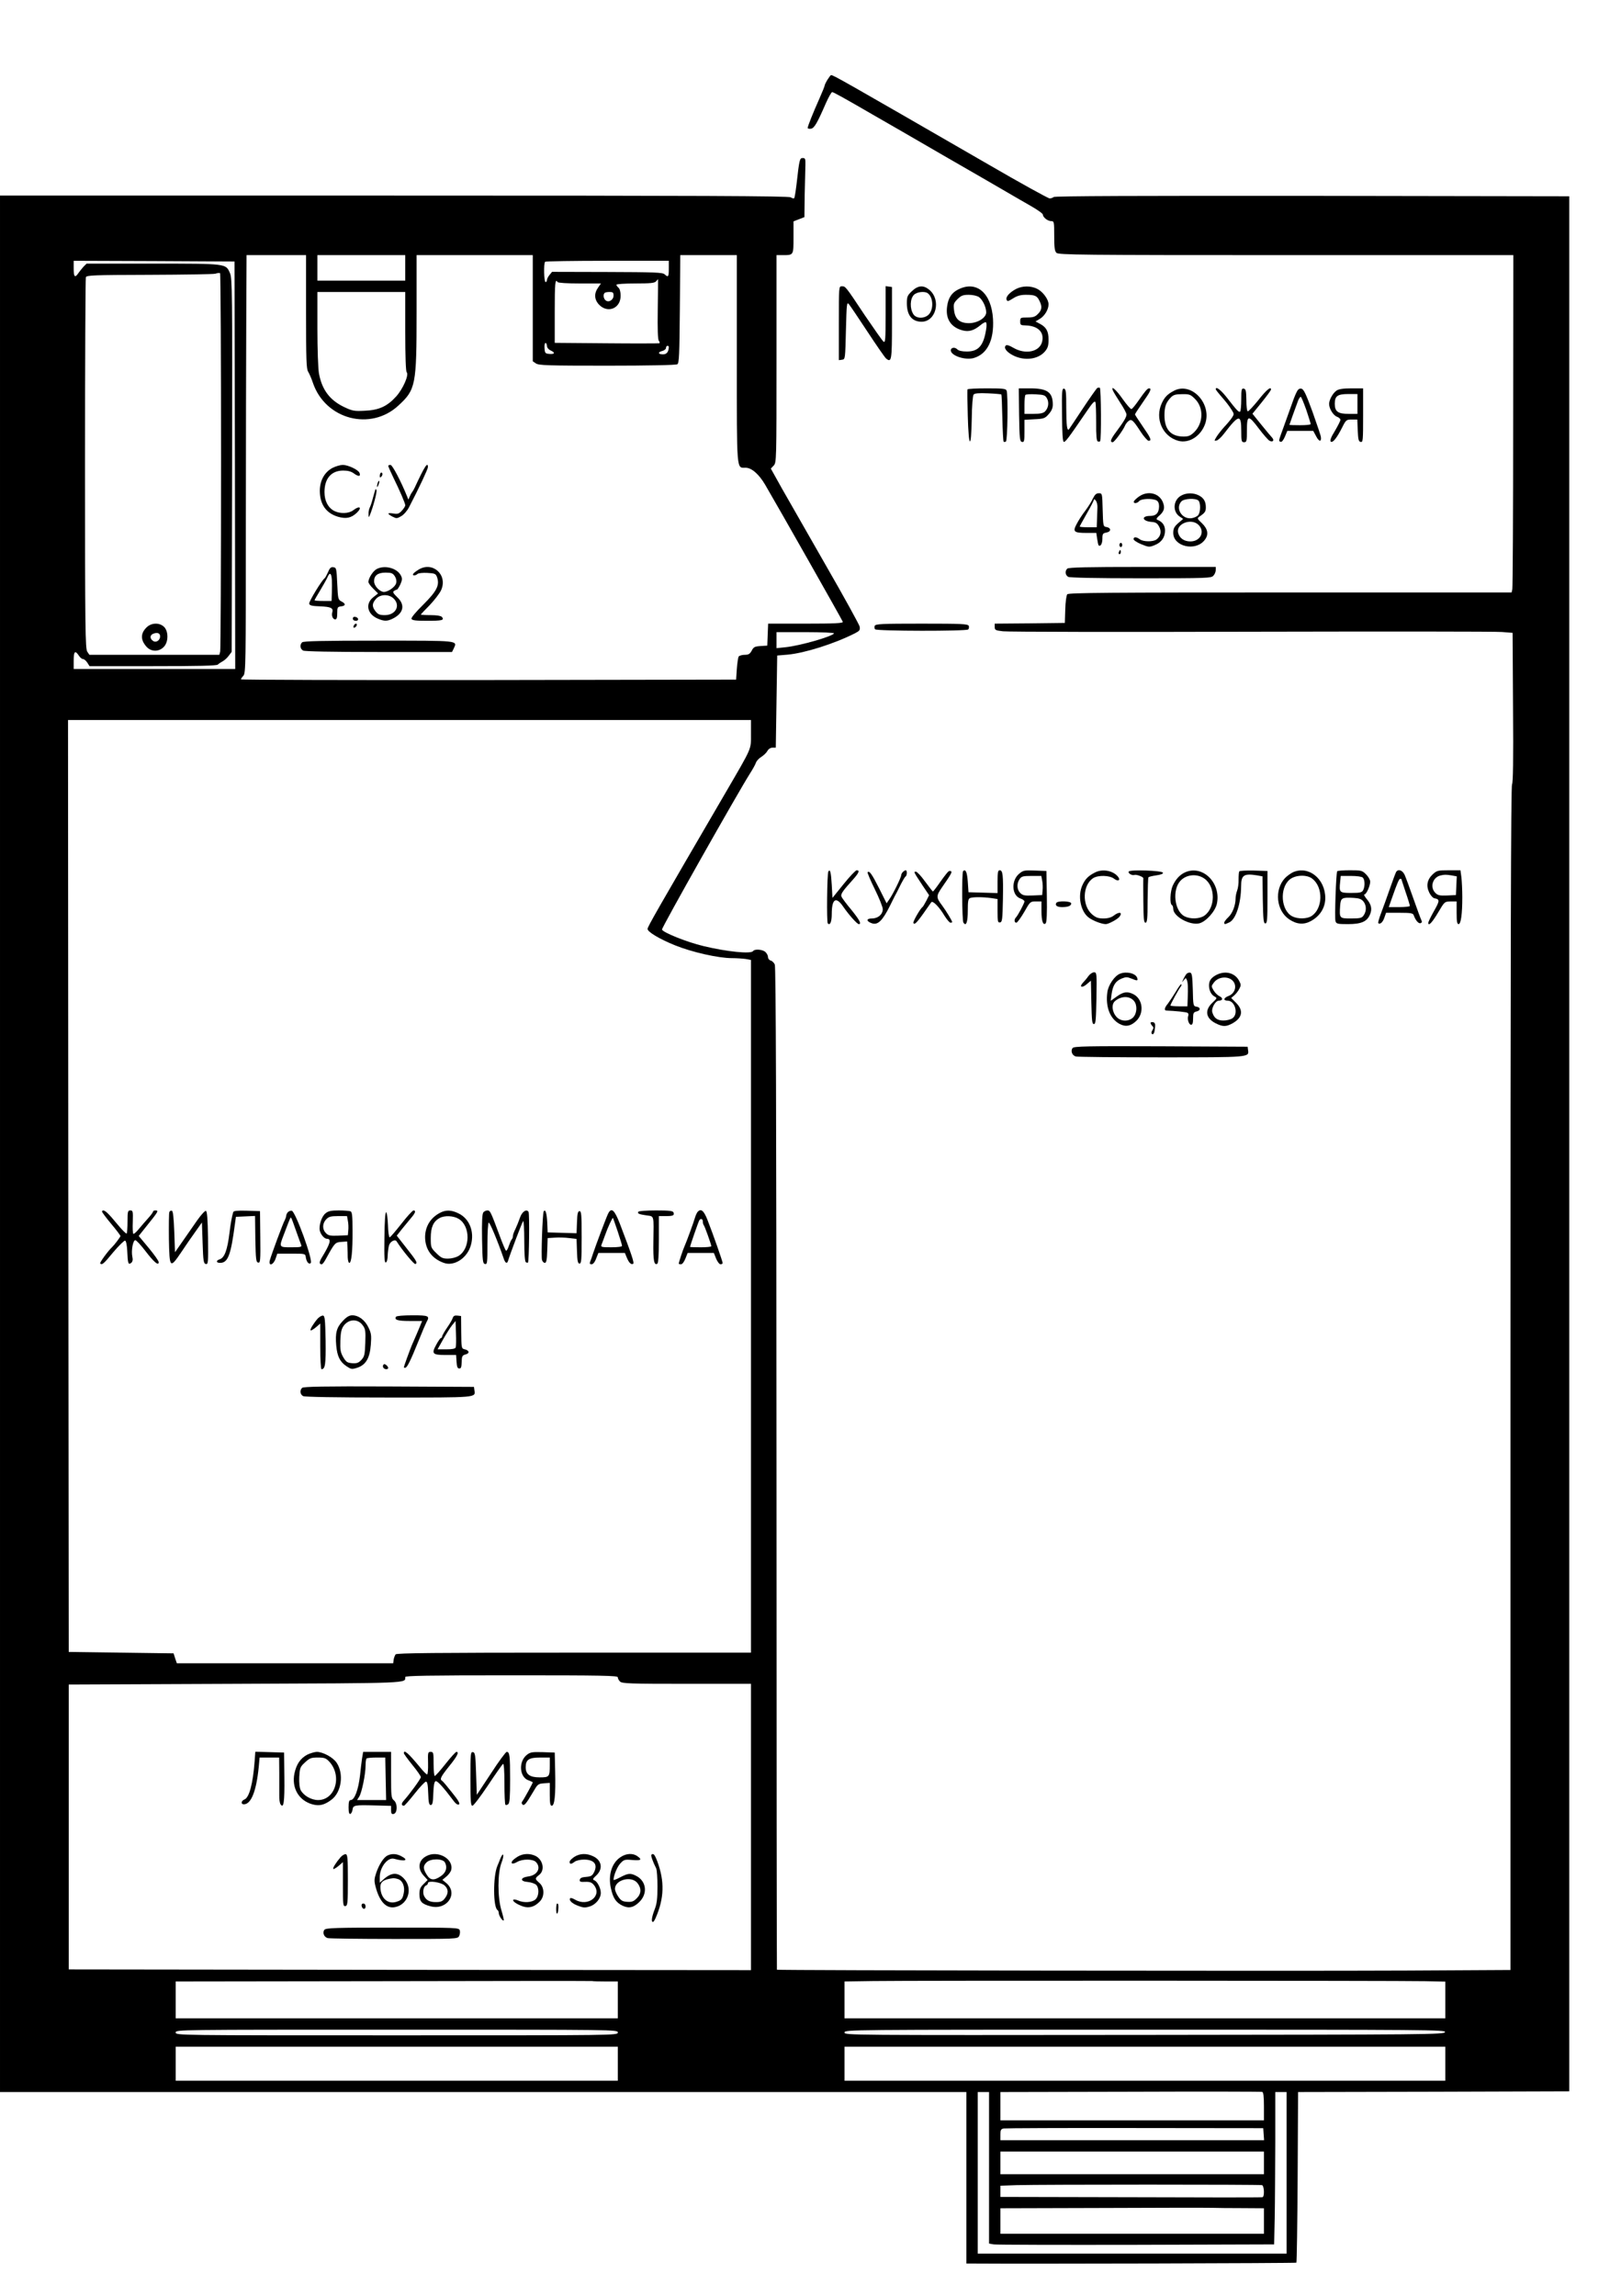 <?xml version="1.0" encoding="UTF-8" standalone="no"?> <svg xmlns="http://www.w3.org/2000/svg" version="1.0" width="1144pt" height="1620pt" viewBox="0 0 1144 1620" preserveAspectRatio="xMidYMid meet"><g transform="translate(0,1620) scale(0.1,-0.1)" fill="#000000" stroke="none"><path d="M5840 15638 c-11 -18 -20 -37 -20 -41 0 -5 -16 -45 -36 -90 -46 -103 -84 -198 -84 -210 0 -4 10 -7 23 -5 23 3 43 36 106 181 19 42 38 77 44 77 9 0 71 -34 292 -162 72 -41 292 -168 490 -283 198 -114 401 -231 450 -260 50 -29 127 -74 173 -100 45 -26 82 -52 82 -59 0 -19 34 -46 58 -46 21 0 22 -4 22 -104 0 -82 3 -108 16 -120 14 -14 175 -16 1620 -16 l1604 0 -1 -1167 c0 -643 -3 -1178 -6 -1190 l-5 -23 -1563 0 c-1272 0 -1565 -2 -1573 -13 -6 -7 -13 -56 -14 -108 l-3 -94 -247 -3 -248 -2 0 -24 c0 -21 6 -24 58 -30 31 -4 820 -6 1752 -3 932 2 1729 2 1770 -2 l75 -6 3 -529 c3 -369 0 -532 -7 -539 -8 -8 -11 -1210 -11 -4189 l0 -4177 -737 -4 c-819 -4 -4434 1 -4440 6 -1 2 -3 1593 -3 3536 -1 2506 -4 3539 -12 3556 -6 13 -19 26 -29 28 -11 3 -19 14 -19 25 0 10 -8 26 -18 35 -20 19 -77 23 -87 7 -14 -22 -184 -5 -350 35 -118 28 -289 97 -293 117 -3 13 537 969 623 1104 18 28 36 61 40 73 4 12 21 31 38 41 17 11 36 29 43 42 7 13 22 23 36 23 l23 0 5 325 5 325 72 6 c122 11 331 77 477 151 33 17 37 23 33 47 -3 14 -110 209 -238 431 -128 223 -268 468 -311 544 l-78 140 20 21 c20 21 20 34 20 753 l0 732 44 0 c77 0 76 -2 76 125 l0 113 38 15 39 15 2 159 c2 87 4 181 5 208 1 44 -1 50 -19 50 -22 0 -24 -12 -44 -189 -6 -49 -13 -91 -16 -94 -3 -4 -15 -1 -25 6 -15 9 -639 12 -2800 12 l-2780 0 0 -6690 0 -6690 3410 0 3410 0 0 -605 0 -605 38 0 c388 -3 2287 2 2291 6 3 3 7 275 9 605 l3 599 957 2 957 3 0 6685 0 6685 -1814 3 c-1203 1 -1818 -1 -1825 -8 -5 -5 -18 -10 -28 -10 -10 0 -206 108 -435 241 -1035 597 -1091 629 -1108 629 -3 0 -14 -15 -25 -32z m-3680 -1638 c0 -338 2 -404 15 -423 8 -13 24 -49 34 -80 89 -257 407 -340 603 -158 122 112 128 143 128 655 l0 406 410 0 410 0 0 -374 0 -375 22 -15 c20 -14 84 -16 503 -16 285 0 486 4 495 10 13 8 15 65 18 390 l3 380 199 0 200 0 0 -732 c0 -808 -3 -768 62 -768 42 0 94 -45 138 -120 99 -169 545 -956 548 -967 3 -10 -54 -13 -262 -13 l-265 0 -3 -77 -3 -78 -48 -3 c-41 -3 -49 -7 -62 -33 -13 -23 -22 -29 -50 -29 -18 0 -37 -6 -42 -12 -4 -7 -10 -47 -13 -88 l-5 -75 -1747 -3 c-962 -1 -1748 1 -1748 5 0 3 8 15 18 26 16 18 17 82 17 1041 0 561 2 1225 3 1474 l2 452 210 0 210 0 0 -400z m700 310 l0 -90 -310 0 -310 0 0 90 0 90 310 0 310 0 0 -90z m-1202 -1392 l2 -1438 -570 0 -570 0 0 60 c0 65 10 74 36 35 9 -14 22 -25 30 -25 7 0 21 -11 30 -25 l16 -25 447 0 c316 0 450 3 458 11 6 6 21 16 34 23 12 6 32 24 43 39 l21 28 3 1317 c2 1224 1 1320 -15 1355 -30 68 -19 67 -542 67 l-470 0 -22 -22 c-11 -13 -28 -33 -36 -45 -24 -36 -33 -27 -33 32 l0 55 568 -2 567 -3 3 -1437z m3062 1387 c0 -59 -4 -64 -30 -40 -14 13 -74 15 -405 16 l-389 1 -18 -22 c-10 -12 -18 -28 -18 -36 0 -8 -4 -14 -10 -14 -11 0 -14 133 -3 143 3 4 201 7 440 7 l433 0 0 -55z m-3160 -1358 c0 -727 -3 -1332 -6 -1344 l-6 -23 -459 0 -458 0 -15 22 c-14 20 -16 162 -16 1324 0 716 3 1309 6 1318 5 14 55 16 448 17 242 1 452 4 466 8 14 5 28 6 33 4 4 -2 7 -599 7 -1326z m3082 1072 c-2 -143 0 -215 8 -224 6 -7 7 -15 3 -17 -4 -1 -172 -2 -373 0 l-365 3 0 219 c0 203 3 237 20 210 4 -6 67 -10 156 -10 l150 0 -20 -29 c-30 -42 -27 -86 8 -122 62 -62 151 -24 151 64 0 27 -6 49 -15 57 -8 7 -15 16 -15 21 0 5 60 9 134 9 106 0 136 3 146 15 7 8 13 15 14 15 0 0 0 -95 -2 -211z m-1782 -157 c0 -180 4 -282 10 -288 18 -18 -26 -118 -74 -171 -63 -70 -122 -97 -223 -101 -74 -4 -87 -1 -146 27 -100 48 -155 122 -176 236 -6 33 -11 173 -11 317 l0 258 310 0 310 0 0 -278z m1470 253 c0 -31 -34 -52 -56 -34 -15 12 -19 41 -7 52 3 4 19 7 35 7 23 0 28 -4 28 -25z m-470 -355 c0 -12 10 -25 25 -32 35 -16 31 -28 -7 -25 -30 2 -33 6 -35 40 -2 20 1 37 7 37 5 0 10 -9 10 -20z m860 -7 c-1 -35 -14 -53 -41 -53 -36 0 -38 16 -4 24 14 4 25 13 25 21 0 8 5 15 10 15 6 0 10 -3 10 -7z m1166 -2022 c-14 -22 -237 -86 -339 -97 l-67 -7 0 57 0 56 206 0 c113 0 203 -4 200 -9z m-586 -709 c0 -113 10 -89 -175 -407 -488 -837 -555 -954 -555 -969 0 -21 86 -72 195 -116 119 -48 305 -90 400 -90 33 0 77 -3 98 -6 l37 -7 0 -2443 0 -2444 -1249 0 c-987 0 -1251 -3 -1259 -12 -5 -7 -12 -24 -14 -38 l-3 -25 -764 0 -763 0 -12 35 -11 35 -370 5 -370 5 -3 3288 -2 3287 2410 0 2410 0 0 -98z m-940 -6656 c0 -8 7 -22 16 -30 14 -14 70 -16 470 -16 l454 0 0 -1010 0 -1010 -2407 2 -2408 3 0 1005 0 1005 1178 5 c1249 5 1196 3 1197 48 0 9 157 12 750 12 643 0 750 -2 750 -14z m-84 -2146 l84 0 0 -130 0 -130 -1560 0 -1560 0 0 130 0 130 1463 2 c804 2 1468 2 1475 1 8 -2 52 -3 98 -3z m5782 2 l142 -3 0 -130 0 -129 -2120 0 -2120 0 0 130 0 130 203 3 c251 4 3699 3 3895 -1z m-5698 -362 c0 -20 -7 -20 -1560 -20 -1553 0 -1560 0 -1560 20 0 20 7 20 1560 20 1553 0 1560 0 1560 -20z m5838 3 c-3 -17 -113 -18 -2121 -20 -2101 -2 -2117 -2 -2117 17 0 20 17 20 2121 20 2014 0 2120 -1 2117 -17z m-5838 -223 l0 -120 -1560 0 -1560 0 0 120 0 120 1560 0 1560 0 0 -120z m5840 0 l0 -120 -2120 0 -2120 0 0 120 0 120 2120 0 2120 0 0 -120z m-1280 -301 l0 -99 -930 0 -930 0 0 100 0 100 918 2 c504 2 923 1 930 -1 8 -2 12 -31 12 -102z m-1940 -434 l0 -534 33 -6 c17 -3 470 -4 1006 -3 l973 3 4 185 c2 102 3 344 4 538 l0 352 40 0 40 0 0 -570 0 -570 -1090 0 -1090 0 0 570 0 570 40 0 40 0 0 -535z m1938 238 l3 -43 -930 0 -931 0 0 39 c0 33 4 40 23 44 12 2 429 4 927 3 l905 -1 3 -42z m2 -203 l0 -80 -930 0 -930 0 0 80 0 80 930 0 930 0 0 -80z m-13 -157 c15 -6 18 -80 3 -85 -5 -2 -424 -2 -930 0 l-920 2 0 40 0 39 113 4 c183 5 1719 5 1734 0z m-144 -162 l157 -1 0 -90 0 -90 -930 0 -930 0 0 90 0 90 723 2 c397 2 745 2 772 1 28 -1 121 -2 208 -2z"></path><path d="M2347 12899 c-57 -30 -90 -90 -90 -163 1 -96 45 -157 129 -182 57 -16 92 -9 132 28 40 39 20 53 -25 18 -31 -24 -92 -26 -134 -5 -44 23 -69 71 -69 133 0 96 48 152 132 152 34 0 57 -6 78 -22 31 -22 47 -20 37 6 -9 22 -81 56 -119 56 -18 -1 -50 -10 -71 -21z"></path><path d="M2740 12913 c0 -4 15 -39 34 -78 49 -100 86 -186 86 -200 0 -7 -11 -24 -24 -38 -20 -22 -30 -25 -60 -20 -44 7 -46 -1 -6 -22 27 -14 32 -14 61 3 18 10 42 37 55 62 71 136 134 271 134 284 0 43 -25 3 -93 -144 -7 -14 -14 -27 -17 -30 -3 -3 -11 -16 -17 -30 l-11 -25 -10 25 c-43 106 -103 220 -116 220 -9 0 -16 -3 -16 -7z"></path><path d="M2687 12864 c-4 -4 -7 -14 -7 -23 0 -11 3 -12 11 -4 6 6 10 16 7 23 -2 6 -7 8 -11 4z"></path><path d="M2666 12795 c-3 -9 -6 -22 -5 -28 0 -7 5 -1 10 12 5 13 8 26 5 28 -2 2 -6 -3 -10 -12z"></path><path d="M2647 12740 c-2 -8 -10 -35 -17 -60 -6 -25 -16 -53 -21 -62 -5 -10 -9 -30 -8 -45 0 -25 1 -26 9 -8 23 56 52 164 47 176 -4 11 -6 11 -10 -1z"></path><path d="M2315 12163 c-9 -20 -20 -40 -24 -43 -19 -12 -112 -165 -109 -179 3 -13 20 -17 78 -19 76 -3 94 -12 85 -43 -7 -22 4 -49 21 -49 10 0 14 13 14 44 0 41 2 45 28 48 33 4 33 19 1 35 -23 12 -24 19 -29 125 -5 107 -6 113 -27 116 -17 3 -26 -5 -38 -35z m27 -54 c1 -19 1 -60 0 -91 l-2 -58 -60 0 c-33 0 -60 2 -60 5 0 2 17 33 38 67 21 35 45 77 53 95 16 38 28 31 31 -18z"></path><path d="M2658 12185 c-26 -14 -58 -65 -58 -91 0 -7 15 -29 34 -47 l34 -34 -34 -27 c-58 -46 -42 -120 33 -151 45 -19 66 -19 106 1 76 38 88 97 30 151 -29 28 -33 37 -22 44 8 5 17 9 20 9 4 0 14 16 24 36 13 29 15 42 6 60 -25 55 -115 80 -173 49z m128 -50 c10 -15 14 -34 10 -49 -8 -31 -69 -70 -96 -61 -31 10 -60 46 -60 74 0 41 27 61 81 61 41 0 51 -4 65 -25z m-9 -157 c52 -49 16 -118 -61 -118 -36 0 -48 5 -65 26 -27 34 -26 56 2 88 29 34 90 36 124 4z"></path><path d="M2954 12181 c-18 -11 -35 -24 -38 -30 -9 -14 17 -14 31 0 5 5 37 9 69 7 53 -3 59 -6 68 -29 20 -57 0 -98 -95 -193 -54 -53 -88 -94 -85 -102 4 -11 31 -14 109 -14 108 0 124 4 106 27 -8 8 -35 13 -80 13 -38 0 -69 2 -69 4 0 2 28 32 63 67 34 36 70 83 80 105 49 108 -60 206 -159 145z"></path><path d="M2490 11836 c0 -10 9 -16 21 -16 24 0 21 23 -4 28 -10 2 -17 -3 -17 -12z"></path><path d="M2496 11784 c-4 -10 -1 -14 6 -12 15 5 23 28 10 28 -5 0 -13 -7 -16 -16z"></path><path d="M2132 11668 c-18 -18 -14 -46 7 -58 13 -6 199 -10 536 -10 l515 0 12 24 c26 58 47 56 -530 56 -397 0 -531 -3 -540 -12z"></path><path d="M1037 11776 c-46 -43 -47 -91 -2 -140 32 -35 86 -36 120 -1 35 34 35 112 2 143 -32 30 -86 29 -120 -2z m93 -66 c0 -27 -28 -46 -48 -33 -26 16 -26 42 0 52 29 11 48 4 48 -19z"></path><path d="M720 7652 c0 -5 29 -44 65 -87 36 -43 65 -81 65 -86 0 -6 -43 -63 -60 -79 -28 -26 -88 -109 -83 -114 13 -13 24 -4 93 80 40 47 77 83 83 81 7 -2 13 -32 15 -73 4 -89 7 -100 28 -84 10 9 13 22 8 43 -9 41 4 117 21 117 7 0 39 -34 71 -76 61 -80 94 -107 94 -79 0 9 -32 54 -71 101 l-70 84 43 54 c98 122 101 126 73 126 -8 0 -15 -4 -15 -8 0 -5 -14 -24 -31 -43 -17 -19 -47 -53 -66 -76 -19 -24 -38 -41 -42 -38 -4 2 -6 40 -4 84 2 75 1 81 -17 81 -18 0 -20 -7 -20 -78 0 -43 -3 -81 -6 -85 -4 -3 -33 26 -66 66 -60 73 -85 97 -100 97 -4 0 -8 -4 -8 -8z"></path><path d="M1195 7648 c-3 -8 -4 -92 -3 -188 4 -209 7 -213 87 -95 29 44 74 109 100 145 l46 65 5 -145 c4 -128 7 -145 23 -148 16 -3 17 9 15 184 -2 133 -6 188 -15 191 -6 2 -33 -27 -60 -65 -26 -38 -73 -105 -103 -148 l-55 -79 -5 144 c-4 103 -9 146 -17 149 -7 2 -15 -2 -18 -10z"></path><path d="M1646 7648 c-9 -29 -18 -77 -26 -143 -15 -124 -35 -179 -70 -190 -27 -9 -25 -25 3 -25 56 0 76 54 105 275 l7 50 67 3 68 3 2 -163 c3 -144 5 -163 20 -166 15 -3 17 12 15 180 l-2 183 -93 3 c-69 2 -93 -1 -96 -10z"></path><path d="M2032 7648 c-6 -6 -12 -18 -12 -25 0 -7 -5 -21 -10 -31 -13 -22 -96 -247 -106 -285 -10 -44 26 -32 41 13 l12 35 99 0 c98 0 99 0 102 -25 5 -33 22 -54 35 -41 18 18 -108 364 -134 369 -8 1 -20 -3 -27 -10z m56 -128 c17 -47 33 -93 37 -102 6 -16 0 -18 -69 -18 -88 0 -88 -1 -52 92 42 111 46 121 50 117 3 -2 18 -42 34 -89z"></path><path d="M2298 7640 c-28 -21 -49 -87 -41 -123 7 -28 32 -57 50 -57 34 0 25 -33 -38 -136 -17 -29 -17 -44 2 -44 5 0 18 17 29 38 62 113 65 117 109 120 l41 3 2 -38 c1 -21 2 -55 2 -75 1 -21 6 -38 11 -38 15 -1 24 81 23 227 0 107 -3 133 -15 137 -8 3 -45 6 -82 6 -53 0 -74 -4 -93 -20z m157 -53 c4 -18 5 -49 3 -68 l-3 -34 -67 -3 c-57 -2 -70 0 -88 18 -26 26 -26 68 2 97 18 19 32 23 84 23 l63 0 6 -33z"></path><path d="M2832 7565 c-41 -52 -78 -95 -82 -95 -5 0 -11 39 -12 87 -2 47 -7 88 -13 90 -6 2 -11 -63 -12 -178 -2 -138 0 -180 10 -176 7 2 13 23 13 48 1 24 5 56 9 71 7 28 43 48 54 30 41 -65 123 -163 132 -160 18 6 10 21 -62 112 l-69 88 37 47 c20 25 50 61 65 79 30 35 35 52 16 52 -7 -1 -46 -43 -86 -95z"></path><path d="M3105 7643 c-67 -35 -104 -96 -105 -170 0 -87 47 -153 132 -183 74 -27 168 35 192 128 25 93 -11 184 -88 221 -50 25 -90 26 -131 4z m133 -43 c83 -51 82 -210 -2 -261 -18 -11 -50 -19 -75 -19 -37 0 -49 6 -82 39 -38 37 -39 41 -39 107 0 75 18 116 62 140 35 20 99 17 136 -6z"></path><path d="M3411 7646 c-8 -10 -11 -66 -9 -187 3 -156 5 -174 21 -177 16 -3 17 9 17 142 0 80 4 147 9 150 7 5 64 -132 105 -251 11 -34 24 -42 31 -20 17 56 100 274 107 282 4 5 8 -57 8 -137 0 -93 4 -149 11 -153 6 -4 12 -5 15 -3 8 9 12 345 4 358 -14 23 -47 1 -61 -43 -8 -23 -22 -58 -31 -77 -10 -19 -18 -41 -18 -50 0 -9 -4 -20 -9 -25 -5 -6 -14 -27 -21 -48 -7 -22 -16 -35 -20 -30 -4 4 -25 53 -45 108 -62 167 -66 175 -85 175 -10 0 -23 -6 -29 -14z"></path><path d="M3837 7653 c-8 -14 -19 -320 -12 -342 3 -12 13 -21 20 -21 11 0 15 21 17 88 l3 87 50 3 c28 2 73 1 102 -3 l52 -6 3 -87 c2 -69 6 -87 18 -87 13 0 15 27 15 185 0 158 -2 185 -15 185 -12 0 -16 -17 -18 -78 l-3 -78 -102 3 -102 3 -3 70 c-3 65 -13 98 -25 78z"></path><path d="M4292 7638 c-13 -26 -87 -223 -107 -283 -7 -22 -16 -48 -20 -57 -5 -13 -2 -18 10 -18 10 0 23 15 32 40 l16 40 93 0 94 0 14 -34 c15 -36 31 -51 45 -42 8 6 -11 64 -95 284 -38 97 -59 115 -82 70z m67 -125 c17 -51 31 -97 31 -103 0 -6 -31 -10 -76 -10 -69 0 -75 2 -69 18 4 9 15 40 25 67 18 52 52 126 56 122 1 -1 16 -44 33 -94z"></path><path d="M4505 7651 c-8 -13 3 -18 58 -26 55 -8 51 7 48 -190 -2 -127 5 -165 28 -151 7 5 11 62 11 172 l0 164 48 0 c53 0 63 5 55 26 -4 11 -31 14 -123 14 -66 0 -121 -4 -125 -9z"></path><path d="M4922 7648 c-5 -7 -13 -24 -17 -38 -8 -30 -62 -177 -75 -205 -10 -21 -40 -113 -40 -120 0 -3 7 -5 16 -5 9 0 22 17 31 40 l16 40 92 0 93 0 16 -40 c9 -22 23 -40 31 -40 8 0 15 4 15 9 0 11 -67 202 -107 304 -26 67 -47 84 -71 55z m38 -66 c0 -10 3 -21 6 -25 7 -6 53 -136 54 -149 0 -5 -34 -8 -75 -8 -41 0 -75 1 -75 3 0 7 59 178 65 187 10 16 25 11 25 -8z"></path><path d="M2243 6898 c-29 -33 -57 -78 -51 -84 3 -3 20 7 37 21 l31 27 0 -161 c0 -89 4 -161 9 -161 26 0 31 33 29 201 -3 147 -5 174 -18 177 -9 1 -25 -8 -37 -20z"></path><path d="M2419 6880 c-44 -46 -54 -85 -46 -174 7 -76 26 -114 72 -145 33 -22 38 -23 76 -11 61 20 89 68 96 163 5 65 3 81 -17 122 -25 52 -69 85 -114 85 -21 0 -40 -11 -67 -40z m142 -32 c18 -25 20 -40 17 -123 -3 -83 -6 -96 -28 -120 -20 -21 -32 -25 -64 -23 -35 3 -43 8 -64 43 -19 34 -22 51 -20 117 2 59 8 83 24 105 37 49 101 50 135 1z"></path><path d="M2795 6910 c-14 -22 11 -30 95 -30 l89 0 -15 -37 c-15 -37 -28 -66 -58 -135 -13 -31 -56 -149 -56 -155 0 -2 4 -3 10 -3 13 0 38 51 94 190 25 63 51 123 56 132 25 44 16 48 -99 48 -63 0 -112 -4 -116 -10z"></path><path d="M3195 6901 c-3 -11 -22 -43 -41 -70 -19 -28 -34 -55 -34 -61 0 -5 -4 -10 -8 -10 -4 0 -20 -22 -34 -49 -34 -62 -26 -71 68 -71 l73 0 3 -47 c2 -35 7 -48 18 -48 15 0 17 5 19 61 1 25 6 33 27 38 30 8 27 28 -6 36 -23 5 -24 8 -25 120 l-1 115 -26 3 c-19 2 -28 -2 -33 -17z m21 -208 c-4 -9 -25 -13 -67 -13 l-61 0 38 68 c21 37 49 82 63 100 l26 32 3 -87 c2 -47 1 -92 -2 -100z"></path><path d="M2705 6570 c-8 -13 3 -30 21 -30 18 0 18 14 0 29 -10 8 -16 9 -21 1z"></path><path d="M2132 6408 c-18 -18 -14 -46 7 -58 13 -6 220 -10 604 -10 631 0 613 -2 605 52 l-3 23 -600 3 c-459 2 -604 -1 -613 -10z"></path><path d="M1797 3773 c-12 -158 -38 -256 -72 -269 -23 -9 -27 -34 -4 -34 51 0 88 92 105 263 l6 67 69 0 69 0 1 -107 c0 -60 0 -130 0 -158 -1 -27 3 -57 9 -65 22 -33 29 17 27 190 l-2 175 -101 3 -102 3 -5 -68z"></path><path d="M2168 3820 c-48 -26 -76 -67 -90 -132 -21 -102 30 -191 126 -218 50 -14 86 -5 136 33 70 53 88 182 36 260 -25 38 -97 77 -141 77 -16 -1 -47 -10 -67 -20z m154 -47 c95 -100 46 -273 -77 -273 -48 0 -102 31 -123 70 -8 16 -12 50 -10 94 4 64 6 70 41 102 32 30 43 34 90 34 45 0 57 -4 79 -27z"></path><path d="M2555 3793 c-4 -27 -10 -79 -14 -118 -12 -104 -39 -175 -66 -175 -11 0 -15 -13 -15 -51 0 -36 4 -49 13 -47 6 3 13 16 15 30 4 32 14 34 160 30 l112 -3 0 -30 c0 -24 4 -30 18 -27 27 5 29 72 3 95 -20 16 -21 28 -21 180 l0 163 -99 0 -98 0 -8 -47z m167 -143 l3 -150 -103 0 -102 0 15 24 c18 27 45 159 45 220 0 24 3 46 7 49 3 4 35 7 69 7 l63 0 3 -150z"></path><path d="M2850 3831 c0 -5 27 -42 60 -83 33 -40 60 -79 60 -86 0 -12 -78 -119 -122 -168 -17 -19 -16 -34 3 -34 4 0 38 38 75 85 37 47 73 85 80 85 10 0 14 -23 16 -82 2 -66 6 -83 18 -83 12 0 16 17 18 82 2 57 7 83 16 86 12 5 54 -41 132 -145 13 -16 25 -23 33 -19 9 6 -5 30 -48 83 -33 42 -64 79 -70 83 -20 11 -11 29 49 104 57 70 72 101 51 101 -5 0 -40 -38 -77 -85 -37 -47 -71 -85 -76 -85 -4 0 -8 38 -8 85 0 79 -1 85 -21 85 -19 0 -20 -5 -18 -80 1 -44 -2 -80 -7 -79 -5 0 -26 21 -47 47 -85 103 -117 131 -117 103z"></path><path d="M3320 3651 c0 -157 2 -191 14 -191 8 0 57 65 110 144 53 80 101 148 106 151 6 4 10 -45 10 -138 0 -79 3 -147 7 -150 3 -4 12 -2 20 4 10 9 13 50 13 174 0 167 -3 195 -24 195 -6 0 -57 -68 -111 -152 l-100 -151 -5 149 c-4 131 -7 149 -22 152 -17 3 -18 -11 -18 -187z"></path><path d="M3717 3818 c-59 -48 -51 -157 13 -179 16 -6 30 -12 30 -14 0 -6 -62 -119 -73 -133 -7 -9 -7 -16 0 -23 12 -12 25 3 73 84 34 59 37 62 78 65 l42 3 0 -80 c0 -64 3 -81 14 -81 20 0 28 76 24 240 l-3 135 -85 3 c-76 2 -88 0 -113 -20z m163 -72 c0 -82 -3 -86 -71 -86 -70 0 -99 21 -99 72 0 53 23 68 102 68 l68 0 0 -54z"></path><path d="M2403 3096 c-32 -37 -56 -76 -51 -82 3 -3 20 7 37 21 l31 27 0 -157 c0 -144 1 -156 18 -153 15 3 17 20 17 183 0 154 -2 180 -15 183 -9 1 -25 -8 -37 -22z"></path><path d="M2735 3109 c-27 -13 -60 -64 -80 -123 -14 -41 -15 -56 -5 -95 28 -109 77 -160 140 -146 93 20 126 135 59 203 -44 45 -89 42 -146 -11 l-23 -20 0 39 c0 70 56 141 100 130 80 -22 109 -11 50 19 -33 17 -65 18 -95 4z m78 -168 c30 -12 46 -55 36 -99 -8 -41 -17 -50 -55 -61 -56 -16 -103 24 -109 93 -5 48 18 66 92 75 6 0 23 -3 36 -8z"></path><path d="M3008 3104 c-55 -29 -63 -87 -19 -136 l29 -32 -29 -29 c-23 -22 -29 -38 -29 -71 0 -52 17 -70 80 -86 115 -29 196 91 110 164 l-28 23 28 23 c16 13 31 34 34 46 20 79 -95 143 -176 98z m132 -44 c19 -36 8 -72 -29 -97 -48 -33 -75 -30 -100 11 -26 42 -26 61 -1 86 29 29 115 28 130 0z m-2 -163 c28 -26 28 -56 1 -91 -16 -21 -29 -26 -63 -26 -44 0 -67 12 -83 43 -12 24 -5 67 13 74 8 3 14 10 14 17 0 20 92 7 118 -17z"></path><path d="M3531 3087 c-7 -18 -16 -41 -21 -52 -31 -74 -30 -291 1 -311 5 -3 9 -13 9 -22 1 -19 27 -58 35 -51 2 3 -5 34 -16 70 -28 91 -28 263 0 336 22 55 14 83 -8 30z"></path><path d="M3654 3101 c-18 -11 -35 -25 -39 -31 -13 -21 5 -24 34 -7 39 23 113 22 134 -1 38 -41 9 -93 -55 -101 -58 -8 -59 -35 -3 -39 22 -2 48 -11 58 -19 23 -22 22 -78 -3 -103 -23 -23 -84 -27 -125 -8 -14 6 -28 8 -32 5 -9 -10 25 -33 69 -48 44 -14 82 -2 119 37 34 36 31 100 -5 130 -32 28 -32 31 -1 56 42 32 28 105 -24 133 -40 20 -89 19 -127 -4z"></path><path d="M4053 3099 c-18 -12 -33 -27 -33 -35 0 -18 11 -18 36 1 10 8 40 15 65 15 71 0 99 -33 72 -88 -13 -26 -21 -31 -56 -34 -30 -2 -43 -8 -45 -20 -3 -14 4 -17 39 -15 32 1 45 -4 60 -22 62 -76 -41 -157 -132 -104 -15 9 -31 14 -34 11 -13 -13 10 -37 52 -53 38 -15 52 -16 84 -6 43 13 79 56 79 96 0 33 -24 81 -46 89 -13 5 -11 11 15 35 48 45 38 106 -22 134 -47 23 -95 21 -134 -4z"></path><path d="M4379 3097 c-62 -41 -88 -127 -68 -218 16 -72 36 -102 84 -125 45 -21 80 -12 122 32 55 59 43 143 -27 179 -40 21 -58 19 -113 -10 -26 -14 -47 -22 -47 -18 0 30 26 93 48 116 25 27 31 29 85 24 61 -5 71 2 35 27 -32 23 -80 20 -119 -7z m120 -183 c29 -37 27 -76 -6 -108 -22 -22 -34 -26 -67 -24 -33 2 -44 9 -63 37 -13 19 -23 43 -23 54 0 65 117 95 159 41z"></path><path d="M4597 3114 c-5 -5 10 -49 34 -96 5 -10 9 -67 9 -128 0 -86 -4 -121 -20 -162 -21 -55 -25 -88 -12 -88 4 0 12 12 19 28 61 139 64 259 12 399 -19 50 -28 60 -42 47z"></path><path d="M2552 2753 c5 -25 28 -28 28 -4 0 12 -6 21 -16 21 -9 0 -14 -7 -12 -17z"></path><path d="M3925 2730 c0 -39 11 -43 15 -5 3 31 1 45 -8 45 -4 0 -7 -18 -7 -40z"></path><path d="M2290 2585 c-16 -19 -4 -52 23 -59 12 -3 223 -6 469 -6 440 0 447 0 458 20 6 12 8 30 5 40 -6 20 -18 20 -474 20 -397 0 -470 -2 -481 -15z"></path><path d="M5920 13919 l0 -260 23 3 c22 3 22 5 27 207 5 189 6 202 21 185 9 -11 68 -98 131 -194 63 -96 122 -181 131 -189 39 -32 42 -15 42 250 l0 254 -22 3 -23 3 0 -202 c0 -176 -2 -200 -15 -189 -8 6 -66 89 -130 183 -141 212 -138 207 -164 207 -21 0 -21 -1 -21 -261z"></path><path d="M6436 14146 c-32 -30 -36 -39 -36 -85 0 -85 36 -130 103 -131 103 0 141 153 56 225 -42 35 -80 32 -123 -9z m110 -14 c38 -25 45 -105 13 -146 -28 -35 -91 -37 -113 -3 -26 40 -24 109 4 137 20 20 74 27 96 12z"></path><path d="M6765 14159 c-48 -23 -73 -60 -81 -122 -12 -86 26 -146 109 -168 45 -12 81 -1 128 38 16 14 33 22 37 19 5 -3 6 -27 1 -53 -18 -112 -54 -153 -135 -153 -35 0 -58 5 -69 16 -17 17 -45 12 -45 -8 1 -38 102 -71 162 -54 96 28 144 126 136 275 -11 183 -115 273 -243 210z m144 -55 c26 -19 51 -71 51 -108 0 -38 -61 -76 -122 -76 -65 0 -98 29 -105 92 -5 42 -3 50 25 78 26 25 38 30 79 30 29 0 58 -7 72 -16z"></path><path d="M7170 14161 c-46 -25 -74 -56 -66 -76 5 -13 11 -12 46 10 28 18 53 25 89 25 64 0 79 -6 96 -41 21 -40 19 -66 -10 -94 -19 -20 -34 -25 -75 -25 -48 0 -50 -1 -50 -28 0 -25 3 -27 40 -28 85 -3 130 -47 115 -113 -16 -73 -117 -95 -203 -45 -29 17 -47 23 -54 16 -17 -17 8 -48 55 -71 80 -39 175 -26 222 30 20 24 25 41 25 83 0 59 -16 88 -62 112 l-30 16 30 18 c35 21 62 67 62 103 0 35 -40 89 -80 109 -45 23 -106 22 -150 -1z"></path><path d="M7743 13462 c-5 -4 -52 -70 -103 -147 -51 -77 -94 -142 -96 -144 -13 -15 -19 28 -19 147 0 117 -2 137 -16 140 -14 2 -16 -18 -14 -184 1 -130 5 -189 12 -191 11 -4 30 21 163 216 40 59 56 76 61 63 3 -9 5 -74 5 -144 -1 -88 3 -129 11 -132 6 -3 14 -2 17 1 9 9 7 371 -2 377 -4 2 -13 2 -19 -2z"></path><path d="M6828 13453 c-2 -5 -1 -89 2 -188 6 -229 24 -242 28 -21 1 92 7 165 13 172 7 9 36 12 101 9 50 -2 92 -6 95 -8 2 -3 5 -77 7 -166 2 -89 6 -164 9 -167 3 -3 10 -3 16 1 12 7 16 331 5 359 -5 14 -27 16 -139 16 -74 0 -135 -3 -137 -7z"></path><path d="M7192 13273 c3 -170 5 -188 21 -191 15 -3 17 6 17 76 l0 80 71 4 c65 3 74 6 100 36 20 22 29 43 29 67 0 87 -38 115 -160 115 l-80 0 2 -187z m197 116 c16 -29 10 -69 -15 -93 -11 -11 -35 -16 -80 -16 l-64 0 0 63 c0 35 3 67 7 71 4 4 36 6 72 4 58 -3 67 -6 80 -29z"></path><path d="M7854 13445 c4 -10 27 -48 51 -85 25 -37 45 -75 45 -84 0 -19 -17 -48 -72 -122 -40 -53 -47 -74 -25 -74 11 0 74 85 88 120 4 9 14 22 23 29 21 18 33 7 86 -75 23 -35 49 -64 56 -64 24 0 16 19 -41 101 -30 44 -55 82 -55 85 0 4 25 42 55 85 55 78 64 99 45 99 -12 0 -27 -17 -77 -89 -21 -30 -42 -56 -48 -57 -5 -2 -32 29 -60 68 -48 69 -87 103 -71 63z"></path><path d="M8285 13443 c-46 -24 -66 -45 -86 -88 -50 -108 5 -234 116 -265 76 -21 161 33 191 122 47 142 -99 296 -221 231z m149 -58 c62 -62 59 -170 -6 -234 -26 -25 -40 -31 -75 -31 -90 0 -135 50 -135 150 0 61 11 91 46 127 17 17 33 22 78 22 52 1 60 -2 92 -34z"></path><path d="M8580 13454 c0 -4 15 -23 33 -44 42 -48 58 -69 80 -103 17 -27 17 -30 2 -53 -9 -14 -33 -43 -54 -65 -20 -22 -45 -54 -55 -70 -18 -30 -18 -31 0 -27 10 2 33 23 52 48 105 137 122 140 122 20 0 -73 2 -80 20 -80 18 0 20 7 20 85 0 108 10 110 85 10 32 -42 65 -80 75 -85 23 -12 35 3 18 22 -7 7 -41 48 -76 91 l-63 78 65 80 c36 45 66 85 66 91 0 24 -33 -3 -91 -77 -35 -43 -68 -78 -73 -77 -6 1 -10 37 -10 79 -1 66 -4 78 -18 81 -16 3 -18 -6 -18 -77 0 -44 -4 -82 -8 -85 -10 -6 -23 8 -96 102 -42 53 -76 78 -76 56z"></path><path d="M9148 13428 c-9 -18 -25 -60 -36 -93 -12 -33 -35 -98 -52 -145 -38 -105 -38 -101 -22 -107 8 -3 19 11 30 36 l17 41 92 0 91 0 20 -37 c20 -40 39 -43 34 -6 -1 11 -29 92 -60 180 -47 128 -62 159 -79 161 -15 2 -24 -6 -35 -30z m71 -120 c17 -51 31 -96 31 -100 0 -5 -34 -8 -75 -8 -41 0 -75 1 -75 3 0 2 44 125 61 170 6 15 14 27 19 27 4 0 21 -42 39 -92z"></path><path d="M9432 13444 c-26 -18 -52 -65 -52 -94 0 -33 29 -80 55 -90 14 -5 25 -15 25 -22 0 -7 -18 -42 -39 -78 -27 -43 -36 -68 -30 -75 13 -13 42 22 80 97 28 56 31 58 69 58 l39 0 3 -77 c3 -65 6 -78 21 -81 16 -3 17 11 17 187 l0 191 -83 0 c-59 0 -89 -5 -105 -16z m148 -94 l0 -70 -62 0 c-75 0 -98 16 -98 71 0 55 19 69 96 69 l64 0 0 -70z"></path><path d="M7713 12683 c-9 -21 -34 -60 -55 -88 -21 -27 -48 -69 -60 -93 -29 -54 -19 -62 73 -62 l66 0 6 -41 c3 -22 8 -43 10 -46 13 -13 27 11 27 46 0 35 3 39 30 44 34 7 32 34 -3 39 -21 3 -22 9 -25 121 -3 116 -3 117 -27 117 -18 0 -28 -9 -42 -37z m32 -63 c-1 -16 -2 -55 -3 -85 l-2 -55 -60 0 c-33 0 -60 2 -60 5 0 3 23 44 50 92 28 48 50 92 50 98 0 5 7 2 14 -7 7 -10 12 -31 11 -48z"></path><path d="M8040 12698 c-19 -13 -35 -29 -38 -35 -5 -18 23 -16 38 2 14 17 91 20 121 5 13 -7 19 -21 19 -43 -1 -46 -21 -67 -63 -67 -64 0 -57 -36 7 -42 32 -2 43 -9 56 -33 19 -33 12 -69 -18 -91 -23 -18 -94 -17 -118 1 -24 18 -44 19 -44 1 0 -7 25 -24 55 -36 51 -21 57 -21 92 -7 49 19 75 55 75 103 0 37 -18 63 -55 77 -8 4 -5 11 9 24 41 34 48 61 29 104 -28 61 -104 78 -165 37z"></path><path d="M8337 12704 c-58 -31 -64 -114 -11 -149 l24 -16 -35 -30 c-28 -25 -35 -38 -35 -69 0 -96 157 -133 221 -51 31 38 24 78 -18 119 -35 33 -36 35 -17 48 38 26 44 35 44 65 0 41 -15 66 -50 84 -37 19 -87 19 -123 -1z m121 -36 c16 -16 15 -80 -1 -101 -6 -10 -28 -20 -47 -23 -68 -10 -117 69 -73 118 19 21 102 25 121 6z m-1 -170 c50 -47 16 -118 -56 -118 -45 0 -77 23 -87 62 -14 63 92 104 143 56z"></path><path d="M7900 12355 c0 -8 5 -15 10 -15 6 0 10 7 10 15 0 8 -4 15 -10 15 -5 0 -10 -7 -10 -15z"></path><path d="M7896 12305 c-3 -8 -1 -15 4 -15 6 0 10 7 10 15 0 8 -2 15 -4 15 -2 0 -6 -7 -10 -15z"></path><path d="M7532 12188 c-18 -18 -14 -46 7 -58 13 -6 192 -10 514 -10 466 0 495 1 510 18 10 10 17 28 17 40 l0 22 -518 0 c-390 0 -521 -3 -530 -12z"></path><path d="M6173 11784 c-3 -8 -2 -19 3 -24 13 -13 644 -14 657 -1 5 5 7 17 4 25 -6 14 -46 16 -332 16 -286 0 -326 -2 -332 -16z"></path><path d="M5846 10051 c-9 -14 -13 -358 -4 -366 16 -17 28 11 28 66 0 108 30 127 81 52 40 -58 98 -123 110 -123 21 0 5 29 -51 99 -34 40 -65 82 -70 92 -10 19 1 36 82 126 40 45 47 63 24 63 -8 0 -49 -44 -92 -97 l-79 -98 -5 92 c-5 90 -12 115 -24 94z"></path><path d="M6372 10048 c-7 -7 -12 -17 -12 -23 0 -16 -58 -134 -83 -169 l-20 -29 -53 106 c-51 101 -69 126 -81 113 -3 -3 20 -57 51 -120 31 -63 56 -126 56 -140 0 -37 -33 -66 -76 -66 -42 0 -42 -20 -1 -34 41 -15 75 18 126 120 24 49 48 96 53 104 4 8 17 34 29 58 12 23 25 45 30 48 11 7 12 44 1 44 -4 0 -13 -5 -20 -12z"></path><path d="M6694 10052 c-6 -4 -32 -37 -58 -74 -26 -38 -50 -68 -52 -68 -2 0 -27 32 -55 70 -28 39 -57 70 -65 70 -17 0 -18 1 46 -96 l47 -70 -20 -40 c-11 -21 -23 -41 -27 -44 -16 -11 -69 -104 -64 -112 10 -17 27 3 126 146 10 15 57 -33 93 -94 17 -27 36 -50 43 -50 6 0 12 2 12 4 0 9 -44 81 -70 116 -44 58 -44 68 -3 128 64 92 74 110 65 115 -4 3 -13 3 -18 -1z"></path><path d="M6797 10054 c-10 -11 -8 -347 2 -363 19 -30 31 2 31 84 0 66 3 84 16 89 20 8 89 8 148 0 l46 -7 0 -84 c0 -75 2 -84 18 -81 15 3 17 20 20 163 3 174 -1 205 -23 205 -12 0 -15 -16 -15 -80 l0 -81 -102 3 -103 3 -5 74 c-5 68 -15 92 -33 75z"></path><path d="M7192 10035 c-57 -48 -52 -153 9 -174 16 -5 29 -15 29 -21 0 -12 -46 -99 -61 -114 -13 -14 -11 -36 4 -36 6 0 31 34 55 75 42 74 43 75 82 75 l40 0 0 -67 c0 -73 12 -105 30 -87 7 7 10 73 8 190 l-3 179 -81 3 c-75 3 -84 1 -112 -23z m163 -48 c4 -18 5 -49 3 -68 l-3 -34 -67 -3 c-57 -2 -70 0 -88 18 -24 24 -26 67 -4 98 13 19 24 22 84 22 l69 0 6 -33z"></path><path d="M7725 10043 c-46 -24 -66 -45 -86 -88 -35 -76 -13 -187 46 -230 30 -22 91 -45 119 -45 20 0 86 36 98 54 22 31 -5 35 -42 6 -17 -13 -41 -20 -72 -20 -39 0 -54 6 -82 30 -71 63 -66 205 8 254 36 23 117 21 149 -4 28 -22 48 -10 26 16 -36 43 -111 56 -164 27z"></path><path d="M7966 10051 c-8 -12 24 -30 40 -24 14 5 65 -14 63 -24 -1 -5 -1 -77 0 -160 1 -126 4 -153 15 -153 12 0 15 27 15 156 1 86 3 159 6 164 2 4 27 10 55 14 34 5 50 11 47 19 -5 15 -232 23 -241 8z"></path><path d="M8365 10046 c-39 -17 -70 -52 -90 -98 -17 -42 -20 -124 -5 -133 6 -3 10 -15 10 -27 0 -53 114 -117 182 -103 48 11 114 84 126 139 31 146 -100 276 -223 222z m135 -45 c79 -55 79 -205 0 -261 -34 -24 -99 -26 -140 -5 -72 37 -89 187 -29 251 42 45 117 52 169 15z"></path><path d="M8746 10052 c-3 -4 -5 -30 -5 -58 1 -27 -4 -62 -10 -77 -6 -16 -11 -40 -11 -55 0 -49 -22 -106 -51 -133 -16 -15 -29 -32 -29 -38 0 -14 3 -14 35 1 47 21 83 133 84 255 0 79 19 92 113 77 l38 -7 2 -166 c3 -140 5 -166 18 -166 13 0 15 27 15 185 l0 185 -97 3 c-53 1 -99 -1 -102 -6z"></path><path d="M9125 10046 c-16 -8 -42 -26 -57 -42 -76 -82 -61 -229 30 -290 53 -36 104 -40 154 -12 64 35 101 94 101 162 0 136 -118 231 -228 182z m137 -46 c78 -61 74 -211 -6 -263 -32 -21 -98 -22 -136 -2 -80 41 -91 198 -19 259 40 34 123 37 161 6z"></path><path d="M9437 10053 c-8 -14 -19 -330 -12 -352 6 -19 14 -21 88 -21 95 0 135 18 156 69 16 38 9 70 -25 110 -14 17 -21 31 -14 31 13 0 40 60 40 90 0 12 -13 35 -29 51 -28 28 -34 29 -115 29 -46 0 -87 -3 -89 -7z m181 -45 c15 -15 16 -63 2 -89 -9 -16 -22 -19 -84 -19 -83 0 -86 3 -78 78 l4 42 72 0 c43 0 77 -5 84 -12z m4 -168 c22 -27 23 -68 2 -98 -13 -19 -24 -22 -89 -22 -83 0 -83 0 -77 92 4 53 13 58 96 53 37 -2 54 -8 68 -25z"></path><path d="M9853 10048 c-4 -7 -24 -60 -44 -118 -20 -58 -48 -135 -62 -172 -14 -36 -23 -69 -20 -71 12 -12 33 7 43 39 l12 34 94 0 c81 0 96 -3 101 -17 13 -37 35 -62 49 -56 9 3 11 10 5 21 -5 10 -30 78 -56 152 -26 74 -54 150 -62 168 -16 33 -45 43 -60 20z m37 -50 c0 -2 14 -43 30 -92 17 -49 30 -93 30 -98 0 -4 -33 -8 -74 -8 l-75 0 24 68 c36 103 49 132 57 132 4 0 8 -1 8 -2z"></path><path d="M10112 10032 c-40 -37 -49 -82 -25 -130 10 -21 27 -39 38 -40 37 -7 36 -18 -5 -90 -22 -39 -40 -76 -40 -83 0 -27 28 3 70 74 45 76 45 76 88 77 l42 0 0 -80 c0 -61 3 -80 14 -80 16 0 26 70 26 190 0 47 -3 109 -6 138 l-7 52 -82 0 c-77 0 -85 -2 -113 -28z m131 -8 l38 -7 -3 -66 -3 -66 -62 -3 c-52 -2 -66 1 -83 18 -40 40 -20 109 35 123 30 7 37 7 78 1z"></path><path d="M7455 9830 c-11 -18 5 -30 40 -30 43 0 65 9 65 26 0 17 -95 20 -105 4z"></path><path d="M7681 9313 c-11 -16 -28 -36 -37 -45 -30 -31 -10 -42 24 -13 l31 26 3 -153 c3 -128 5 -153 18 -153 13 0 15 28 18 183 3 175 2 182 -17 182 -11 0 -29 -12 -40 -27z"></path><path d="M7904 9330 c-38 -15 -82 -79 -89 -130 -14 -103 18 -187 86 -224 43 -23 80 -16 120 23 55 55 44 152 -21 186 -43 22 -72 18 -119 -16 l-42 -30 6 48 c9 62 28 91 71 109 30 12 39 12 71 -1 40 -17 46 -15 38 7 -12 32 -76 46 -121 28z m99 -192 c24 -29 22 -86 -5 -115 -30 -32 -87 -31 -117 1 -33 35 -39 90 -12 113 44 37 102 38 134 1z"></path><path d="M8373 9328 c-6 -7 -16 -24 -22 -38 -11 -23 -11 -24 3 -6 14 18 16 18 22 2 8 -20 9 -56 6 -133 l-2 -53 -60 0 c-33 0 -60 3 -60 6 0 8 59 116 72 132 6 7 8 15 5 18 -3 3 -20 -20 -38 -51 -19 -31 -44 -69 -56 -85 -26 -31 -29 -50 -10 -50 55 -2 140 -10 148 -16 6 -3 8 -13 5 -21 -9 -22 4 -63 20 -63 10 0 14 13 14 44 0 39 3 45 26 50 30 8 27 30 -4 34 -20 3 -22 9 -24 120 -3 97 -6 117 -19 120 -9 1 -20 -3 -26 -10z"></path><path d="M8578 9318 c-27 -16 -39 -31 -44 -53 -7 -38 9 -80 36 -95 21 -11 21 -12 -14 -45 -56 -53 -47 -109 24 -145 50 -25 73 -25 120 1 68 39 77 90 24 143 l-35 35 21 18 c12 10 28 30 36 46 13 24 13 31 -1 57 -31 59 -103 75 -167 38z m131 -50 c20 -35 1 -80 -39 -95 -36 -14 -39 -33 -6 -33 52 0 78 -94 34 -124 -12 -9 -41 -16 -64 -16 -43 0 -66 17 -78 57 -9 28 21 83 46 83 28 0 31 19 5 31 -13 6 -32 24 -42 41 -17 29 -17 31 2 56 35 47 116 47 142 0z"></path><path d="M8120 8983 c0 -5 6 -15 12 -21 10 -10 10 -17 0 -32 -7 -12 -8 -21 -2 -25 12 -7 18 8 22 50 2 21 -2 30 -14 33 -10 2 -18 0 -18 -5z"></path><path d="M7570 8806 c-16 -20 -4 -53 23 -60 12 -3 283 -6 603 -6 624 0 620 0 612 51 l-3 24 -611 3 c-526 2 -613 0 -624 -12z"></path></g></svg> 